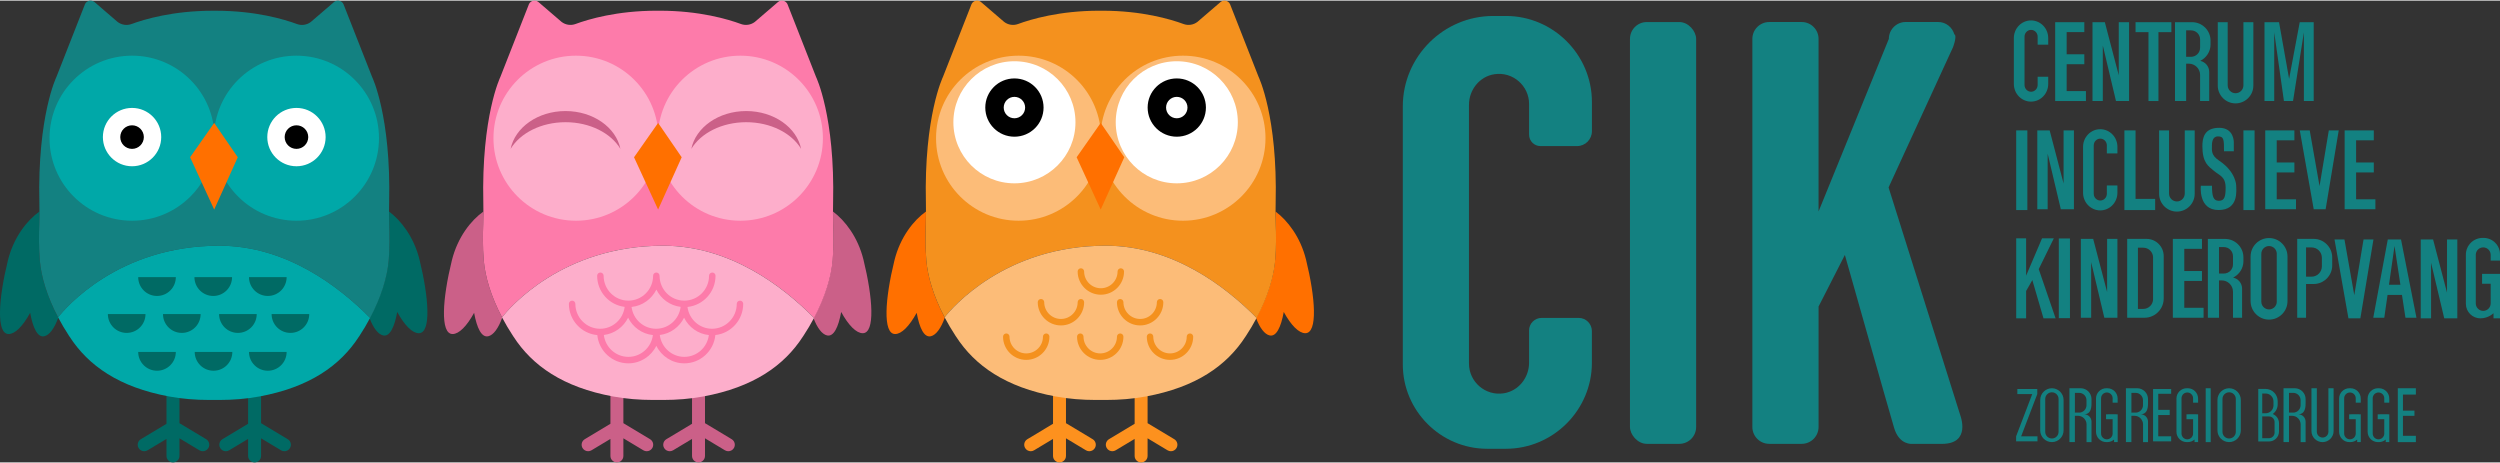 <?xml version="1.0" encoding="UTF-8"?><svg id="Layer_1" xmlns="http://www.w3.org/2000/svg" width="189px" height="35px" viewBox="0 0 903.42 166.88"><rect x="0" y="0" width="903.42" height="166.88" fill="#333333" stroke="none"/><defs><style>.cls-1{fill:#fd7baa;}.cls-2{fill:#fff;}.cls-3{fill:#fd911e;}.cls-4{fill:#138181;}.cls-5{fill:#cb6088;}.cls-6{fill:#f4911e;}.cls-7{fill:#00a8a8;}.cls-8{fill:#fdaecb;}.cls-9{fill:#006a64;}.cls-10{fill:#fcbc78;}.cls-11{fill:#ff7000;}</style></defs><g><path class="cls-9" d="M20.99,114.47c-4.01-7.61-6.11-14.72-6.61-20.65-.39-4.61-.31-9.67-.19-12.97,.06-1.54,.08-3.08,.08-4.63-4.41,3.13-9.33,9.2-11.43,17.75-3.38,13.74-4.28,26.53,.28,26.53,2.31,0,5.14-2.84,7.78-7.67,1.01,5.55,2.7,9.03,5.12,8.47,1.87-.43,3.64-2.86,5.04-6.7-.02-.04-.05-.08-.07-.12Z"/><path class="cls-9" d="M151.61,93.67c-2.04-8.29-6.74-14.24-11.04-17.45,0,1.44,.02,2.89,.08,4.33,.12,3.3,.2,8.36-.19,12.97-.51,5.99-2.64,13.18-6.73,20.87-.06,.11-.13,.23-.19,.34,1.37,3.6,3.09,5.85,4.89,6.27,2.41,.56,4.1-2.92,5.12-8.47,2.64,4.83,5.47,7.67,7.78,7.67,4.57,0,3.66-12.79,.28-26.53Z"/><g><g><path class="cls-9" d="M74.49,158.5l-9.61-5.77s-.02,0-.03-.01v-10.59c0-1.29-1.05-2.34-2.34-2.34s-2.34,1.05-2.34,2.34v10.8l-9.27,5.57c-1.11,.67-1.47,2.1-.8,3.21,.44,.73,1.21,1.14,2.01,1.14,.41,0,.83-.11,1.2-.33l6.86-4.12v6.15c0,1.29,1.05,2.34,2.34,2.34s2.34-1.05,2.34-2.34v-6.37l7.23,4.34c.38,.23,.79,.33,1.2,.33,.8,0,1.57-.41,2.01-1.14,.67-1.11,.31-2.55-.8-3.21Z"/><path class="cls-9" d="M103.98,158.5l-9.61-5.77s-.02,0-.03-.01v-10.59c0-1.29-1.05-2.34-2.34-2.34s-2.34,1.05-2.34,2.34v10.8l-9.27,5.57c-1.11,.67-1.47,2.1-.8,3.21,.44,.73,1.21,1.14,2.01,1.14,.41,0,.83-.11,1.2-.33l6.86-4.12v6.15c0,1.29,1.05,2.34,2.34,2.34s2.34-1.05,2.34-2.34v-6.37l7.23,4.34c.38,.23,.79,.33,1.2,.33,.8,0,1.57-.41,2.01-1.14,.67-1.11,.31-2.55-.8-3.21Z"/></g><g><path class="cls-4" d="M79.25,88.58c24.05,0,43.19,14.65,54.49,26.1,4.09-7.69,6.22-14.88,6.73-20.87,.39-4.61,.31-9.67,.19-12.97-.1-2.6-.11-5.2-.04-7.8,.74-31.3-6.17-45.48-6.17-45.48L124.12,1.29c-.59-1.28-2.22-1.69-3.34-.83l-8.45,7.26c-1.44,1.1-3.34,1.38-5.04,.75-4.59-1.7-14.95-4.8-29.31-4.8h-1.13c-14.36,0-24.72,3.1-29.31,4.8-1.7,.63-3.6,.35-5.04-.75L34.06,.45c-1.12-.85-2.75-.45-3.34,.83l-10.32,26.28s-6.91,14.18-6.17,45.48c.06,2.6,.05,5.2-.04,7.8-.12,3.3-.2,8.36,.19,12.97,.5,5.94,2.6,13.05,6.61,20.65,2.6-3.3,21.69-25.88,58.26-25.88Z"/><g><g><circle class="cls-7" cx="107.13" cy="49.73" r="29.82"/><g><circle class="cls-2" cx="107.13" cy="49.33" r="10.54"/><circle cx="107.13" cy="49.33" r="4.26"/></g></g><g><circle class="cls-7" cx="47.72" cy="49.73" r="29.82"/><g><circle class="cls-2" cx="47.72" cy="49.33" r="10.54"/><circle cx="47.72" cy="49.33" r="4.26"/></g></g><polygon class="cls-11" points="77.4 44.21 68.7 56.62 77.4 75.52 85.92 56.62 77.4 44.21"/></g><path class="cls-7" d="M25.12,121.41c6.84,10.57,17.93,18.31,35.97,21.65,4.77,.88,9.62,1.26,14.47,1.26h3.73c4.85,0,9.7-.38,14.47-1.26,18.04-3.34,29.13-11.08,35.97-21.65,.04-.06,.08-.11,.12-.17,1.46-2.22,2.75-4.4,3.89-6.56-11.3-11.45-30.44-26.1-54.49-26.1-36.57,0-55.66,22.58-58.26,25.88,1.17,2.22,2.5,4.48,4,6.77,.04,.06,.08,.11,.12,.17Z"/><g><path class="cls-9" d="M56.74,106.74c3.76,0,6.8-3.04,6.8-6.8h-13.6c0,3.75,3.04,6.8,6.8,6.8Z"/><path class="cls-9" d="M45.78,120.09c3.76,0,6.8-3.04,6.8-6.8h-13.6c0,3.75,3.04,6.8,6.8,6.8Z"/><path class="cls-9" d="M65.7,120.09c3.76,0,6.8-3.04,6.8-6.8h-13.6c0,3.75,3.04,6.8,6.8,6.8Z"/><path class="cls-9" d="M85.97,120.09c3.76,0,6.8-3.04,6.8-6.8h-13.6c0,3.75,3.04,6.8,6.8,6.8Z"/><path class="cls-9" d="M104.95,120.09c3.76,0,6.8-3.04,6.8-6.8h-13.6c0,3.75,3.04,6.8,6.8,6.8Z"/><path class="cls-9" d="M56.74,133.76c3.76,0,6.8-3.04,6.8-6.8h-13.6c0,3.75,3.04,6.8,6.8,6.8Z"/><path class="cls-9" d="M77.16,133.76c3.76,0,6.8-3.04,6.8-6.8h-13.6c0,3.75,3.04,6.8,6.8,6.8Z"/><path class="cls-9" d="M96.78,133.76c3.76,0,6.8-3.04,6.8-6.8h-13.6c0,3.75,3.04,6.8,6.8,6.8Z"/><path class="cls-9" d="M77.06,106.74c3.76,0,6.8-3.04,6.8-6.8h-13.6c0,3.75,3.04,6.8,6.8,6.8Z"/><path class="cls-9" d="M96.78,106.74c3.76,0,6.8-3.04,6.8-6.8h-13.6c0,3.75,3.04,6.8,6.8,6.8Z"/></g></g></g></g><g><g><path class="cls-5" d="M181.42,114.47c-4.01-7.61-6.11-14.72-6.61-20.65-.39-4.61-.31-9.67-.19-12.97,.06-1.54,.08-3.08,.08-4.63-4.41,3.13-9.33,9.2-11.43,17.75-3.38,13.74-4.28,26.53,.28,26.53,2.31,0,5.14-2.84,7.78-7.67,1.01,5.55,2.7,9.03,5.12,8.47,1.87-.43,3.64-2.86,5.04-6.7-.02-.04-.05-.08-.07-.12Z"/><path class="cls-5" d="M312.04,93.67c-2.04-8.29-6.74-14.24-11.04-17.45,0,1.44,.02,2.89,.08,4.33,.12,3.3,.2,8.36-.19,12.97-.51,5.99-2.64,13.18-6.73,20.87-.06,.11-.13,.23-.19,.34,1.37,3.6,3.09,5.85,4.89,6.27,2.41,.56,4.1-2.92,5.12-8.47,2.64,4.83,5.47,7.67,7.78,7.67,4.57,0,3.66-12.79,.28-26.53Z"/><g><path class="cls-5" d="M234.91,158.5l-9.61-5.77s-.02,0-.03-.01v-10.59c0-1.29-1.05-2.34-2.34-2.34s-2.34,1.05-2.34,2.34v10.8l-9.27,5.57c-1.11,.67-1.47,2.1-.8,3.21,.44,.73,1.21,1.14,2.01,1.14,.41,0,.83-.11,1.2-.33l6.86-4.12v6.15c0,1.29,1.05,2.34,2.34,2.34s2.34-1.05,2.34-2.34v-6.37l7.23,4.34c.38,.23,.79,.33,1.2,.33,.8,0,1.57-.41,2.01-1.14,.67-1.11,.31-2.55-.8-3.21Z"/><path class="cls-5" d="M264.4,158.5l-9.61-5.77s-.02,0-.03-.01v-10.59c0-1.29-1.05-2.34-2.34-2.34s-2.34,1.05-2.34,2.34v10.8l-9.27,5.57c-1.11,.67-1.47,2.1-.8,3.21,.44,.73,1.21,1.14,2.01,1.14,.41,0,.83-.11,1.2-.33l6.86-4.12v6.15c0,1.29,1.05,2.34,2.34,2.34s2.34-1.05,2.34-2.34v-6.37l7.23,4.34c.38,.23,.79,.33,1.2,.33,.8,0,1.57-.41,2.01-1.14,.67-1.11,.31-2.55-.8-3.21Z"/></g><path class="cls-1" d="M239.68,88.58c24.05,0,43.19,14.65,54.49,26.1,4.09-7.69,6.22-14.88,6.73-20.87,.39-4.61,.31-9.67,.19-12.97-.1-2.6-.11-5.2-.04-7.8,.74-31.3-6.17-45.48-6.17-45.48l-10.32-26.28c-.59-1.28-2.22-1.69-3.34-.83l-8.45,7.26c-1.44,1.1-3.34,1.38-5.04,.75-4.59-1.7-14.95-4.8-29.31-4.8h-1.13c-14.36,0-24.72,3.1-29.31,4.8-1.7,.63-3.6,.35-5.04-.75L194.49,.45c-1.12-.85-2.75-.45-3.34,.83l-10.32,26.28s-6.91,14.18-6.17,45.48c.06,2.6,.05,5.2-.04,7.8-.12,3.3-.2,8.36,.19,12.97,.5,5.94,2.6,13.05,6.61,20.65,2.6-3.3,21.69-25.88,58.26-25.88Z"/><circle class="cls-8" cx="267.55" cy="49.73" r="29.82"/><circle class="cls-8" cx="208.14" cy="49.73" r="29.82"/><polygon class="cls-11" points="237.82 44.21 229.12 56.62 237.82 75.52 246.34 56.62 237.82 44.21"/><path class="cls-8" d="M185.54,121.41c6.84,10.57,17.93,18.31,35.97,21.65,4.77,.88,9.62,1.26,14.47,1.26h3.73c4.85,0,9.7-.38,14.47-1.26,18.04-3.34,29.13-11.08,35.97-21.65,.04-.06,.08-.11,.12-.17,1.46-2.22,2.75-4.4,3.89-6.56-11.3-11.45-30.44-26.1-54.49-26.1-36.57,0-55.66,22.58-58.26,25.88,1.17,2.22,2.5,4.48,4,6.77,.04,.06,.08,.11,.12,.17Z"/></g><path class="cls-1" d="M268.58,109.6c0-.65-.52-1.17-1.17-1.17s-1.17,.52-1.17,1.17c0,4.96-4.01,8.99-8.94,8.99-4.55,0-8.31-3.45-8.86-7.88,5.68-.58,10.13-5.41,10.13-11.27,0-.65-.52-1.17-1.17-1.17s-1.17,.52-1.17,1.17c0,4.96-4.01,8.99-8.94,8.99s-8.94-4.03-8.94-8.99c0-.65-.52-1.17-1.17-1.17s-1.17,.52-1.17,1.17c0,4.96-4.01,8.99-8.94,8.99s-8.94-4.03-8.94-8.99c0-.65-.52-1.17-1.17-1.17s-1.17,.52-1.17,1.17c0,5.79,4.35,10.57,9.94,11.24-.53,4.45-4.3,7.91-8.87,7.91-4.93,0-8.94-4.03-8.94-8.99,0-.65-.52-1.17-1.17-1.17s-1.17,.52-1.17,1.17c0,5.9,4.52,10.76,10.27,11.28,.56,5.72,5.38,10.21,11.22,10.21,4.43,0,8.27-2.59,10.11-6.34,1.84,3.75,5.68,6.34,10.11,6.34,5.85,0,10.67-4.5,11.22-10.23,5.65-.61,10.06-5.43,10.06-11.26Zm-31.39-5.17c1.65,3.36,4.91,5.79,8.77,6.25-.53,4.45-4.3,7.91-8.87,7.91s-8.31-3.45-8.86-7.88c3.94-.4,7.28-2.86,8.96-6.28Zm-10.11,24.32c-4.56,0-8.33-3.46-8.87-7.91,3.86-.46,7.11-2.89,8.77-6.25,1.68,3.42,5.02,5.88,8.96,6.28-.55,4.43-4.31,7.88-8.86,7.88Zm20.22,0c-4.56,0-8.33-3.46-8.87-7.91,3.86-.46,7.11-2.89,8.77-6.25,1.68,3.42,5.02,5.88,8.96,6.28-.55,4.43-4.31,7.88-8.86,7.88Z"/><path class="cls-5" d="M204.36,43.95c8.84,0,16.43,3.96,19.84,9.64-1.58-7.75-9.85-13.67-19.84-13.67s-18.26,5.92-19.84,13.67c3.42-5.68,11.01-9.64,19.84-9.64Z"/><path class="cls-5" d="M269.66,43.95c8.84,0,16.43,3.96,19.84,9.64-1.58-7.75-9.85-13.67-19.84-13.67s-18.26,5.92-19.84,13.67c3.42-5.68,11.01-9.64,19.84-9.64Z"/></g><g><g><path class="cls-11" d="M341.35,114.47c-4.01-7.61-6.11-14.72-6.61-20.65-.39-4.61-.31-9.67-.19-12.97,.06-1.54,.08-3.08,.08-4.63-4.41,3.13-9.33,9.2-11.43,17.75-3.38,13.74-4.28,26.53,.28,26.53,2.31,0,5.14-2.84,7.78-7.67,1.01,5.55,2.7,9.03,5.12,8.47,1.87-.43,3.64-2.86,5.04-6.7-.02-.04-.05-.08-.07-.12Z"/><path class="cls-11" d="M471.97,93.67c-2.04-8.29-6.74-14.24-11.04-17.45,0,1.44,.02,2.89,.08,4.33,.12,3.3,.2,8.36-.19,12.97-.51,5.99-2.64,13.18-6.73,20.87-.06,.11-.13,.23-.19,.34,1.37,3.6,3.09,5.85,4.89,6.27,2.41,.56,4.1-2.92,5.12-8.47,2.64,4.83,5.47,7.67,7.78,7.67,4.57,0,3.66-12.79,.28-26.53Z"/><g><path class="cls-3" d="M394.85,158.5l-9.61-5.77s-.02,0-.03-.01v-10.59c0-1.29-1.05-2.34-2.34-2.34s-2.34,1.05-2.34,2.34v10.8l-9.27,5.57c-1.11,.67-1.47,2.1-.8,3.21,.44,.73,1.21,1.14,2.01,1.14,.41,0,.83-.11,1.2-.33l6.86-4.12v6.15c0,1.29,1.05,2.34,2.34,2.34s2.34-1.05,2.34-2.34v-6.37l7.23,4.34c.38,.23,.79,.33,1.2,.33,.8,0,1.57-.41,2.01-1.14,.67-1.11,.31-2.55-.8-3.21Z"/><path class="cls-3" d="M424.34,158.5l-9.61-5.77s-.02,0-.03-.01v-10.59c0-1.29-1.05-2.34-2.34-2.34s-2.34,1.05-2.34,2.34v10.8l-9.27,5.57c-1.11,.67-1.47,2.1-.8,3.21,.44,.73,1.21,1.14,2.01,1.14,.41,0,.83-.11,1.2-.33l6.86-4.12v6.15c0,1.29,1.05,2.34,2.34,2.34s2.34-1.05,2.34-2.34v-6.37l7.23,4.34c.38,.23,.79,.33,1.2,.33,.8,0,1.57-.41,2.01-1.14,.67-1.11,.31-2.55-.8-3.21Z"/></g><path class="cls-6" d="M399.61,88.58c24.05,0,43.19,14.65,54.49,26.1,4.09-7.69,6.22-14.88,6.73-20.87,.39-4.61,.31-9.67,.19-12.97-.1-2.6-.11-5.2-.04-7.8,.74-31.3-6.17-45.48-6.17-45.48l-10.32-26.28c-.59-1.28-2.22-1.69-3.34-.83l-8.45,7.26c-1.44,1.1-3.34,1.38-5.04,.75-4.59-1.7-14.95-4.8-29.31-4.8h-1.13c-14.36,0-24.72,3.1-29.31,4.8-1.7,.63-3.6,.35-5.04-.75l-8.45-7.26c-1.12-.85-2.75-.45-3.34,.83l-10.32,26.28s-6.91,14.18-6.17,45.48c.06,2.6,.05,5.2-.04,7.8-.12,3.3-.2,8.36,.19,12.97,.5,5.94,2.6,13.05,6.61,20.65,2.6-3.3,21.69-25.88,58.26-25.88Z"/><circle class="cls-10" cx="427.49" cy="49.73" r="29.82"/><circle class="cls-10" cx="368.08" cy="49.73" r="29.82"/><polygon class="cls-11" points="397.76 44.21 389.06 56.62 397.76 75.52 406.28 56.62 397.76 44.21"/><path class="cls-10" d="M345.48,121.41c6.84,10.57,17.93,18.31,35.97,21.65,4.77,.88,9.62,1.26,14.47,1.26h3.73c4.85,0,9.7-.38,14.47-1.26,18.04-3.34,29.13-11.08,35.97-21.65,.04-.06,.08-.11,.12-.17,1.46-2.22,2.75-4.4,3.89-6.56-11.3-11.45-30.44-26.1-54.49-26.1-36.57,0-55.66,22.58-58.26,25.88,1.17,2.22,2.5,4.48,4,6.77,.04,.06,.08,.11,.12,.17Z"/></g><g><path class="cls-6" d="M397.81,106.29c-4.62,0-8.38-3.76-8.38-8.38,0-.65,.52-1.17,1.17-1.17s1.17,.52,1.17,1.17c0,3.33,2.71,6.04,6.04,6.04s6.04-2.71,6.04-6.04c0-.65,.52-1.17,1.17-1.17s1.17,.52,1.17,1.17c0,4.62-3.76,8.38-8.38,8.38Z"/><path class="cls-6" d="M383.39,117.39c-4.62,0-8.38-3.76-8.38-8.38,0-.65,.52-1.17,1.17-1.17s1.17,.52,1.17,1.17c0,3.33,2.71,6.04,6.04,6.04s6.04-2.71,6.04-6.04c0-.65,.52-1.17,1.17-1.17s1.17,.52,1.17,1.17c0,4.62-3.76,8.38-8.38,8.38Z"/><path class="cls-6" d="M370.85,129.84c-4.62,0-8.38-3.76-8.38-8.38,0-.65,.52-1.17,1.17-1.17s1.17,.52,1.17,1.17c0,3.33,2.71,6.04,6.04,6.04s6.04-2.71,6.04-6.04c0-.65,.52-1.17,1.17-1.17s1.17,.52,1.17,1.17c0,4.62-3.76,8.38-8.38,8.38Z"/><path class="cls-6" d="M397.59,129.84c-4.62,0-8.38-3.76-8.38-8.38,0-.65,.52-1.17,1.17-1.17s1.17,.52,1.17,1.17c0,3.33,2.71,6.04,6.04,6.04s6.04-2.71,6.04-6.04c0-.65,.52-1.17,1.17-1.17s1.17,.52,1.17,1.17c0,4.62-3.76,8.38-8.38,8.38Z"/><path class="cls-6" d="M422.8,129.84c-4.62,0-8.38-3.76-8.38-8.38,0-.65,.52-1.17,1.17-1.17s1.17,.52,1.17,1.17c0,3.33,2.71,6.04,6.04,6.04s6.04-2.71,6.04-6.04c0-.65,.52-1.17,1.17-1.17s1.17,.52,1.17,1.17c0,4.62-3.76,8.38-8.38,8.38Z"/><path class="cls-6" d="M412.01,117.39c-4.62,0-8.38-3.76-8.38-8.38,0-.65,.52-1.17,1.17-1.17s1.17,.52,1.17,1.17c0,3.33,2.71,6.04,6.04,6.04s6.04-2.71,6.04-6.04c0-.65,.52-1.17,1.17-1.17s1.17,.52,1.17,1.17c0,4.62-3.76,8.38-8.38,8.38Z"/></g><g><circle class="cls-2" cx="366.58" cy="43.98" r="22.06"/><g><circle cx="366.58" cy="38.66" r="10.53"/><circle class="cls-2" cx="366.58" cy="38.66" r="3.87"/></g></g><g><circle class="cls-2" cx="425.25" cy="43.98" r="22.06"/><g><circle cx="425.25" cy="38.66" r="10.53"/><circle class="cls-2" cx="425.25" cy="38.66" r="3.87"/></g></g></g><g><path class="cls-4" d="M552.56,119.24v11.62c0,5.4-3.8,10.22-9.14,11.05-6.72,1.05-12.58-4.19-12.58-10.72V37.67c0-5.4,3.8-10.22,9.14-11.05,6.72-1.05,12.58,4.19,12.58,10.72v11.11c0,2.28,1.85,4.13,4.13,4.13h13.2c2.97,0,5.38-2.41,5.38-5.38v-10.56c0-17.09-13.99-31.08-31.08-31.08h-4.58c-17.97,0-32.68,14.7-32.68,32.68v93.24c0,16.77,13.72,30.48,30.48,30.48h6.77c17.09,0,31.08-13.99,31.08-31.08v-11.43c0-2.64-2.14-4.78-4.78-4.78h-13.38c-2.51,0-4.55,2.04-4.55,4.55Z"/><g><rect class="cls-4" x="589.02" y="7.76" width="23.91" height="152.42" rx="6.08" ry="6.08"/><path class="cls-4" d="M708.37,149.81l-25.9-82.29,23.26-50.61s1.33-3.39,.75-4.53c-.04-.08-.12-.11-.23-.13-.7-2.58-3.05-4.51-5.84-4.51h-11.76c-3.34,0-6.08,2.73-6.08,6.08l-25.4,62.38V13.83c0-3.34-2.73-6.08-6.08-6.08h-11.76c-3.34,0-6.08,2.73-6.08,6.08V154.1c0,3.34,2.73,6.08,6.08,6.08h11.76c3.34,0,6.08-2.73,6.08-6.08v-43.53l9.51-18.65h0s15.89,56.11,17.79,62.49c1.89,6.38,6.62,5.78,6.62,5.78h10.68c10.68,0,6.6-10.36,6.6-10.36Z"/></g></g><g><path class="cls-4" d="M740.16,15.92v-2.37c0-3.52-2.78-6.38-6.21-6.38s-6.21,2.86-6.21,6.38V30.13c0,3.52,2.78,6.38,6.21,6.38s6.21-2.86,6.21-6.38v-2.62h-3.82v2.98c0,1.35-1.06,2.45-2.37,2.45s-2.37-1.1-2.37-2.45V13.04c0-1.35,1.06-2.45,2.37-2.45s2.37,1.1,2.37,2.45v2.89h3.82Z"/><path class="cls-4" d="M765.17,55.23v-2.37c0-3.52-2.78-6.38-6.21-6.38s-6.21,2.86-6.21,6.38v16.58c0,3.52,2.78,6.38,6.21,6.38s6.21-2.86,6.21-6.38v-2.62h-3.82v2.98c0,1.35-1.06,2.45-2.37,2.45s-2.37-1.1-2.37-2.45v-17.46c0-1.35,1.06-2.45,2.37-2.45s2.37,1.1,2.37,2.45v2.89h3.82Z"/><polygon class="cls-4" points="746.82 32.71 746.82 23 753.21 23 753.21 19.41 746.82 19.41 746.82 11.39 753.21 11.39 753.21 7.81 742.68 7.81 742.68 9.35 742.68 11.39 742.68 19.41 742.68 23 742.68 32.71 742.68 34.11 742.68 36.3 753.79 36.3 753.79 32.71 746.82 32.71"/><polygon class="cls-4" points="789.33 111.02 789.33 101.31 795.72 101.31 795.72 97.73 789.33 97.73 789.33 89.71 795.72 89.71 795.72 86.12 785.2 86.12 785.2 87.66 785.2 89.71 785.2 97.73 785.2 101.31 785.2 111.02 785.2 112.42 785.2 114.61 796.3 114.61 796.3 111.02 789.33 111.02"/><polygon class="cls-4" points="822.73 71.81 822.73 62.1 829.12 62.1 829.12 58.51 822.73 58.51 822.73 50.49 829.12 50.49 829.12 46.91 818.59 46.91 818.59 48.45 818.59 50.49 818.59 58.51 818.59 62.1 818.59 71.81 818.59 73.21 818.59 75.4 829.7 75.4 829.7 71.81 822.73 71.81"/><polygon class="cls-4" points="851.42 71.81 851.42 62.1 857.81 62.1 857.81 58.51 851.42 58.51 851.42 50.49 857.81 50.49 857.81 46.91 847.28 46.91 847.28 48.45 847.28 50.49 847.28 58.51 847.28 62.1 847.28 71.81 847.28 73.21 847.28 75.4 858.39 75.4 858.39 71.81 851.42 71.81"/><polygon class="cls-4" points="765.65 7.81 765.65 26.99 760.62 7.81 759.89 7.81 758.67 7.81 756.16 7.81 756.16 36.3 759.89 36.3 759.89 16.22 764.65 36.3 765.65 36.3 768.09 36.3 769.38 36.3 769.38 7.81 765.65 7.81"/><polygon class="cls-4" points="745.71 46.91 745.71 66.09 740.68 46.91 739.96 46.91 738.74 46.91 736.22 46.91 736.22 75.4 739.96 75.4 739.96 55.32 744.71 75.4 745.71 75.4 748.15 75.4 749.45 75.4 749.45 46.91 745.71 46.91"/><polygon class="cls-4" points="761.44 86.12 761.44 105.3 756.41 86.12 755.68 86.12 754.46 86.12 751.95 86.12 751.95 114.61 755.68 114.61 755.68 94.53 760.44 114.61 761.44 114.61 763.88 114.61 765.17 114.61 765.17 86.12 761.44 86.12"/><polygon class="cls-4" points="884.27 86.33 884.27 105.52 879.24 86.33 878.51 86.33 877.29 86.33 874.78 86.33 874.78 114.82 878.51 114.82 878.51 94.74 883.27 114.82 884.27 114.82 886.71 114.82 888 114.82 888 86.33 884.27 86.33"/><polygon class="cls-4" points="784.66 7.81 771.72 7.81 771.72 11.41 776.39 11.41 776.39 36.3 779.99 36.3 779.99 11.41 784.66 11.41 784.66 7.81"/><path class="cls-4" d="M810.7,7.81V30.64c0,1.56-1.28,2.84-2.84,2.84s-2.84-1.28-2.84-2.84V7.81h-3.59V30.72c0,3.53,2.89,6.43,6.43,6.43s6.43-2.89,6.43-6.43V7.81h-3.59Z"/><path class="cls-4" d="M789.5,46.91v22.84c0,1.56-1.28,2.84-2.84,2.84s-2.84-1.28-2.84-2.84v-22.84h-3.59v22.91c0,3.53,2.89,6.43,6.43,6.43s6.43-2.89,6.43-6.43v-22.91h-3.59Z"/><rect class="cls-4" x="728.59" y="46.91" width="4.03" height="28.79"/><rect class="cls-4" x="743.99" y="85.97" width="4.03" height="28.79"/><rect class="cls-4" x="810.7" y="46.91" width="4.03" height="28.79"/><polygon class="cls-4" points="771.72 71.66 771.72 46.91 767.69 46.91 767.69 75.7 768.51 75.7 771.72 75.7 778.8 75.7 778.8 71.66 771.72 71.66"/><polygon class="cls-4" points="831.05 7.81 827.21 28.28 823.57 7.81 818.32 7.81 818.32 36.3 821.83 36.3 821.83 11.49 825.34 36.3 828.63 36.3 832.55 11.49 832.55 36.3 836.1 36.3 836.1 7.81 831.05 7.81"/><polygon class="cls-4" points="841.56 46.91 838.21 67.04 834.66 46.91 831.07 46.91 836.1 75.4 836.82 75.4 839.69 75.4 840.41 75.4 845.14 46.91 841.56 46.91"/><polygon class="cls-4" points="854.11 86.33 850.76 106.46 847.21 86.33 843.62 86.33 848.65 114.82 849.38 114.82 852.24 114.82 852.96 114.82 857.69 86.33 854.11 86.33"/><path class="cls-4" d="M798.82,15.83v-1.38c0-3.65-2.99-6.64-6.64-6.64h-6.21v28.49h4.03v-13.5h.98c2.24,0,4.07,1.83,4.07,4.07v9.43h3.29v-10.53c0-1.95-1.4-3.6-3.24-3.98,2.2-1.09,3.73-3.35,3.73-5.96Zm-8.82-5.07h1.76c1.81,0,3.29,1.48,3.29,3.29v2.98c0,1.81-1.48,3.29-3.29,3.29h-1.76V10.76Z"/><path class="cls-4" d="M810.7,94.15v-1.38c0-3.65-2.99-6.64-6.64-6.64h-6.21v28.49h4.03v-13.5h.98c2.24,0,4.07,1.83,4.07,4.07v9.43h3.29v-10.53c0-1.95-1.4-3.6-3.24-3.98,2.2-1.09,3.73-3.35,3.73-5.96Zm-8.82-5.07h1.76c1.81,0,3.29,1.48,3.29,3.29v2.98c0,1.81-1.48,3.29-3.29,3.29h-1.76v-9.55Z"/><polygon class="cls-4" points="736.73 97.04 742.19 85.91 737.93 85.91 732.17 99.43 732.17 85.91 728.59 85.91 728.59 114.82 732.17 114.82 732.17 104.96 734.42 101 738.45 114.82 742.83 114.82 736.73 97.04"/><path class="cls-4" d="M819.96,85.81c-3.67,0-6.67,3-6.67,6.67v16.14c0,3.67,3,6.67,6.67,6.67s6.67-3,6.67-6.67v-16.14c0-3.67-3-6.67-6.67-6.67Zm2.79,23.01c0,1.53-1.26,2.79-2.79,2.79s-2.79-1.26-2.79-2.79v-17.33c0-1.53,1.26-2.79,2.79-2.79s2.79,1.26,2.79,2.79v17.33Z"/><path class="cls-4" d="M775.69,86.12h-6.99v28.49h6.26c3.81,0,6.93-3.12,6.93-6.93v-15.37c0-3.41-2.79-6.2-6.2-6.2Zm2.36,21.77c0,1.94-1.59,3.53-3.53,3.53h-1.94v-22.12h1.94c1.94,0,3.53,1.59,3.53,3.53v15.05Z"/><path class="cls-4" d="M803.68,54.45h3.55v-3.18s.19-5.29-5.29-5.29-6.07,3.77-6.07,6.65c0,6.02,2.21,7.25,4.22,8.94s4.18,2.02,4.18,6.06c0,3.32-.45,4.72-2.43,4.72s-2.5-1.47-2.5-5.43h-4.03s-1.02,8.77,6.4,8.77,6.38-7.23,6.38-8.8c0,0,.03-4.93-6.16-9.04-2.99-1.98-2.61-3.66-2.61-5.45s.5-3.32,2.17-3.32c2.12,0,2.2,1.03,2.2,5.38Z"/><path class="cls-4" d="M836.08,86.12h-5.94v28.49h3.19v-12.19h2.75c3.69,0,6.71-3.02,6.71-6.71v-2.89c0-3.69-3.02-6.71-6.71-6.71Zm2.97,9.93c0,2.04-1.67,3.72-3.72,3.72h-2v-10.57h2c2.04,0,3.72,1.67,3.72,3.72v3.14Z"/><path class="cls-4" d="M869.25,114.61h3.98l-5.58-28.28h-4.78l-5.25,28.28h3.98l1.18-8.23h5.22l1.25,8.23Zm-5.95-11.92l2-14,2.13,14h-4.14Z"/><path class="cls-4" d="M903.42,93.98v-2.28c0-3.27-2.67-5.94-5.94-5.94h-.34c-3.33,0-6.05,2.72-6.05,6.05v17.78c0,2.88,2.35,5.23,5.23,5.23,1.83,0,3.5-.71,4.76-1.85v1.85h2.34v-16.06h-6.48v3.56h3.11v7.12c0,1.48-1.21,2.69-2.69,2.69s-2.69-1.21-2.69-2.69v-17.56c0-1.48,1.21-2.69,2.69-2.69s2.69,1.21,2.69,2.69v2.09h3.36Z"/></g><g><polygon class="cls-4" points="873.02 142.37 873.02 140.09 868.35 140.09 867.1 140.09 866.49 140.09 866.49 159.56 867.1 159.56 868.35 159.56 873.02 159.56 873.02 157.28 868.35 157.28 868.35 150.05 872.5 150.05 872.5 148.18 868.35 148.18 868.35 142.37 873.02 142.37"/><path class="cls-4" d="M741.49,140.09h0c-2.32,0-4.22,1.9-4.22,4.22v11.02c0,2.32,1.9,4.22,4.22,4.22h0c2.32,0,4.22-1.9,4.22-4.22v-11.02c0-2.32-1.9-4.22-4.22-4.22Zm2.41,15.75c0,1.33-1.08,2.41-2.41,2.41s-2.41-1.08-2.41-2.41v-11.88c0-1.33,1.08-2.41,2.41-2.41s2.41,1.08,2.41,2.41v11.88Z"/><path class="cls-4" d="M805.54,140.09h0c-2.32,0-4.22,1.9-4.22,4.22v11.02c0,2.32,1.9,4.22,4.22,4.22h0c2.32,0,4.22-1.9,4.22-4.22v-11.02c0-2.32-1.9-4.22-4.22-4.22Zm2.41,15.75c0,1.33-1.08,2.41-2.41,2.41s-2.41-1.08-2.41-2.41v-11.88c0-1.33,1.08-2.41,2.41-2.41s2.41,1.08,2.41,2.41v11.88Z"/><polygon class="cls-4" points="730.38 157.46 736.21 142.19 736.21 140.37 729 140.37 729 142.19 734.39 142.19 728.56 157.46 728.56 159.28 736.28 159.28 736.28 157.46 730.38 157.46"/><polygon class="cls-4" points="798.87 140.09 797.69 140.09 797.07 140.09 797.07 159.56 797.69 159.56 798.87 159.56 798.87 140.09"/><path class="cls-4" d="M841.41,140.09v15.73c0,1.15-.94,2.09-2.09,2.09s-2.09-.94-2.09-2.09v-15.73h-1.94v15.47c0,2.2,1.8,4,4,4s4-1.8,4-4v-15.47h-1.87Z"/><path class="cls-4" d="M765.25,145.31v-1.51c0-2.04-1.67-3.71-3.71-3.71h-.4c-2.04,0-3.71,1.67-3.71,3.71v12.04c0,2.04,1.67,3.71,3.71,3.71h.4c.93,0,1.76-.36,2.42-.92v.92h1.3v-10.04h0s-1.82-.01-1.82-.01h0s-2.38,.01-2.38,.01v1.77h2.38v5.18c0,1.15-.94,2.09-2.09,2.09s-2.09-.94-2.09-2.09v-12.75c0-1.15,.94-2.09,2.09-2.09s2.09,.94,2.09,2.09v1.59h1.82Z"/><path class="cls-4" d="M794.32,145.31v-1.51c0-2.04-1.67-3.71-3.71-3.71h-.4c-2.04,0-3.71,1.67-3.71,3.71v12.04c0,2.04,1.67,3.71,3.71,3.71h.4c.93,0,1.76-.36,2.42-.92v.92h1.3v-10.04h0s-1.82-.01-1.82-.01h0s-2.38,.01-2.38,.01v1.77h2.38v5.18c0,1.15-.94,2.09-2.09,2.09s-2.09-.94-2.09-2.09v-12.75c0-1.15,.94-2.09,2.09-2.09s2.09,.94,2.09,2.09v1.59h1.82Z"/><path class="cls-4" d="M853.1,145.31v-1.51c0-2.04-1.67-3.71-3.71-3.71h-.4c-2.04,0-3.71,1.67-3.71,3.71v12.04c0,2.04,1.67,3.71,3.71,3.71h.4c.93,0,1.76-.36,2.42-.92v.92h1.3v-10.04h0s-1.82-.01-1.82-.01h0s-2.38,.01-2.38,.01v1.77h2.38v5.18c0,1.15-.94,2.09-2.09,2.09s-2.09-.94-2.09-2.09v-12.75c0-1.15,.94-2.09,2.09-2.09s2.09,.94,2.09,2.09v1.59h1.82Z"/><path class="cls-4" d="M863.41,145.31v-1.51c0-2.04-1.67-3.71-3.71-3.71h-.4c-2.04,0-3.71,1.67-3.71,3.71v12.04c0,2.04,1.67,3.71,3.71,3.71h.4c.93,0,1.76-.36,2.42-.92v.92h1.3v-10.04h0s-1.82-.01-1.82-.01h0s-2.38,.01-2.38,.01v1.77h2.38v5.18c0,1.15-.94,2.09-2.09,2.09s-2.09-.94-2.09-2.09v-12.75c0-1.15,.94-2.09,2.09-2.09s2.09,.94,2.09,2.09v1.59h1.82Z"/><path class="cls-4" d="M831.38,153.15v6.41h1.79v-7.42c0-1.43-1.16-2.6-2.58-2.63,2.04-.08,2.58-1.79,2.58-3.9v-1.61c0-2.16-1.75-3.91-3.91-3.91h-4.07v19.46h1.98v-9.51h1.1c1.71,0,3.11,1.4,3.11,3.11Zm-2.7-4.25h-1.51v-7.15h1.51c1.48,0,2.68,1.2,2.68,2.68v1.79c0,1.48-1.2,2.68-2.68,2.68Z"/><path class="cls-4" d="M774.43,153.15v6.41h1.79v-7.42c0-1.43-1.16-2.6-2.58-2.63,2.04-.08,2.58-1.79,2.58-3.9v-1.61c0-2.16-1.75-3.91-3.91-3.91h-4.07v19.46h1.98v-9.51h1.1c1.71,0,3.11,1.4,3.11,3.11Zm-2.7-4.25h-1.51v-7.15h1.51c1.48,0,2.68,1.2,2.68,2.68v1.79c0,1.48-1.2,2.68-2.68,2.68Z"/><path class="cls-4" d="M754.01,153.15v6.41h1.79v-7.42c0-1.43-1.16-2.6-2.58-2.63,2.04-.08,2.58-1.79,2.58-3.9v-1.61c0-2.16-1.75-3.91-3.91-3.91h-4.07v19.46h1.98v-9.51h1.1c1.71,0,3.11,1.4,3.11,3.11Zm-2.7-4.25h-1.51v-7.15h1.51c1.48,0,2.68,1.2,2.68,2.68v1.79c0,1.48-1.2,2.68-2.68,2.68Z"/><polygon class="cls-4" points="784.59 142.09 784.59 140.37 778.05 140.37 778.05 159.28 778.66 159.28 779.92 159.28 784.59 159.28 784.59 157.46 779.92 157.46 779.92 149.77 784.06 149.77 784.06 147.9 779.92 147.9 779.92 142.09 784.59 142.09"/><path class="cls-4" d="M821.32,149.41c1.06-.81,1.76-2.07,1.76-3.5v-1.17c0-2.43-1.99-4.41-4.41-4.41h-2.61v18.99h3.9c1.98,0,3.6-1.62,3.6-3.6v-2.99c0-1.49-.92-2.78-2.23-3.32Zm-3.82-7.42h1.21c1.57,0,2.85,1.28,2.85,2.85v1.45c0,1.57-1.28,2.85-2.85,2.85h-1.21v-7.15Zm4.46,14.12c0,1.12-.91,2.03-2.03,2.03h-2.43v-7.87h2.43c1.12,0,2.03,.91,2.03,2.03v3.81Z"/></g></svg>